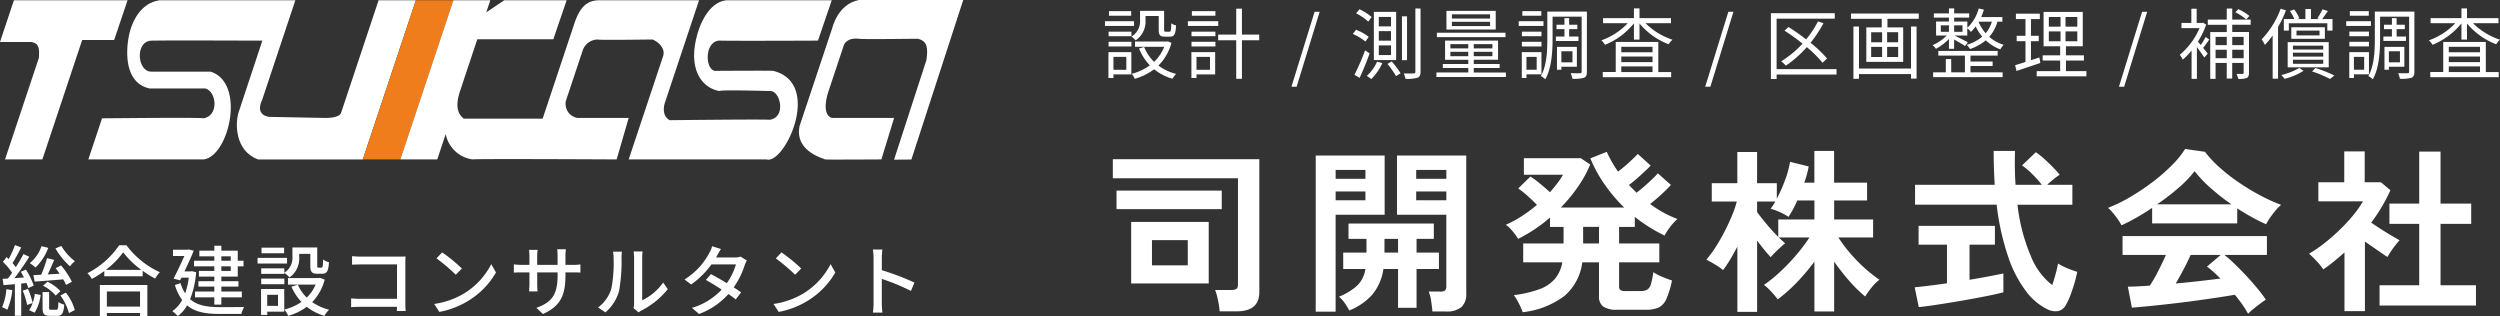 <svg xmlns="http://www.w3.org/2000/svg" width="453.834" height="57.379" viewBox="0 0 453.834 57.379">
  <rect x="0" y="0" width="453.834" height="57.379" fill="#333333" stroke="none"/>
  <g id="logo-w" transform="translate(-735 -286.755)">
    <path id="パス_559" data-name="パス 559" d="M10.066-11.144A13.565,13.565,0,0,0,12.7-7.9a4.671,4.671,0,0,1,.9-.924,9.8,9.8,0,0,1-2.464-2.772ZM8.54-9.38A22.811,22.811,0,0,1,7.476-6.37L6.062-6.3l.224,1.176c1.428-.1,3.318-.252,5.194-.406.21.364.392.728.518,1.008l1.05-.574a14.416,14.416,0,0,0-1.96-2.968l-.994.5c.238.308.5.658.742,1.008l-2.17.126c.392-.812.812-1.792,1.176-2.632Zm-.728,5a7.447,7.447,0,0,1,2.3,1.792l.854-.8A7.72,7.72,0,0,0,8.624-5.1Zm-.28-7.168A6.8,6.8,0,0,1,5.4-8.47a7.59,7.59,0,0,1,1.05.784,9.558,9.558,0,0,0,2.31-3.57Zm-6.37,7.8A10.327,10.327,0,0,1,.378-.476a6.006,6.006,0,0,1,.952.462A12.767,12.767,0,0,0,2.24-3.57Zm3.654-1.12a7.384,7.384,0,0,1,.322.924l.98-.462a12.279,12.279,0,0,0-1.428-2.9L3.766-6.9c.2.322.406.672.588,1.022l-1.736.126C3.542-6.916,4.536-8.4,5.32-9.632l-1.064-.49c-.364.714-.854,1.554-1.386,2.38a8.773,8.773,0,0,0-.6-.742c.5-.784,1.092-1.89,1.582-2.842L2.716-11.76A16.874,16.874,0,0,1,1.568-9.212c-.126-.126-.252-.252-.378-.364l-.658.868A12.6,12.6,0,0,1,2.2-6.734c-.252.378-.518.742-.77,1.05-.35.028-.672.042-.952.056L.644-4.48c.6-.056,1.316-.112,2.058-.182v5.74H3.85V-4.774ZM4.13-3.486a14.72,14.72,0,0,1,.8,2.6l.994-.35A4.613,4.613,0,0,1,5.278.056L6.286.518A7.843,7.843,0,0,0,7.378-2.7l-1.05-.2a9.766,9.766,0,0,1-.392,1.652,16.015,16.015,0,0,0-.854-2.548ZM9.282-.014c-.308,0-.364-.042-.364-.392V-3.22H7.728V-.406c0,1.148.252,1.5,1.372,1.5h1.26c.868,0,1.176-.406,1.3-2.044A3.188,3.188,0,0,1,10.6-1.414c-.028,1.232-.1,1.4-.392,1.4Zm1.68-2.6A9.743,9.743,0,0,1,12.516.588L13.58.042a8.857,8.857,0,0,0-1.624-3.164Zm14.462-.714V-.588H19.4V-3.332ZM18.13,1.12H19.4V.574h6.02V1.12h1.33V-4.508H18.13Zm1.078-8.372a14.976,14.976,0,0,0,3.15-3.192,16.025,16.025,0,0,0,3.3,3.192Zm2.422-4.466A15.511,15.511,0,0,1,15.876-6.65a5,5,0,0,1,.8,1.036,19.073,19.073,0,0,0,2.254-1.428v.952H25.9v-.994A18.235,18.235,0,0,0,28.168-5.67a5.779,5.779,0,0,1,.854-1.162,15.527,15.527,0,0,1-6.062-4.886Zm18.55,2h1.708v.8H40.18Zm1.708,2.66H40.18V-7.9h1.708Zm-2.982,0h-2.8v1.022h2.8v.84H36.022v.98h2.884v.9h-3.5v1.05h3.5V-.952H40.18V-2.268H43.9v-1.05H40.18v-.9h3.108v-.98H40.18v-.84h2.982V-7.9h1.05V-8.918h-1.05v-1.82H40.18v-.9H38.906v.9H36.19v1.022h2.716v.8H35.224V-7.9h3.682Zm-4.074.042-.21.042H33.488c.616-1.3,1.246-2.674,1.68-3.752l-.9-.238-.2.056H31.4v1.134h2.072c-.546,1.218-1.3,2.842-1.96,4.1l1.176.322.238-.49h1.344a13.854,13.854,0,0,1-.658,2.856,7.281,7.281,0,0,1-.84-1.876l-1.022.364a9.093,9.093,0,0,0,1.316,2.716A5.727,5.727,0,0,1,31.276.238a5.535,5.535,0,0,1,.994.9A6.1,6.1,0,0,0,33.964-.812C35.434.434,37.394.742,39.844.742H43.82a4.564,4.564,0,0,1,.5-1.26c-.84.028-3.766.028-4.452.028C37.688-.5,35.854-.756,34.51-1.932a16.514,16.514,0,0,0,1.092-4.9Zm16.786-.518h-4.2v1.008h4.2v-.182a4.894,4.894,0,0,1,.938.826A4.232,4.232,0,0,0,54.32-9.646v-.518h2.016v2.142c0,1.148.294,1.47,1.26,1.47h.9c.812,0,1.134-.434,1.218-2.1a2.925,2.925,0,0,1-1.064-.476c-.028,1.288-.084,1.47-.294,1.47h-.546c-.2,0-.224-.056-.224-.378v-3.29H53.088V-9.66a3.2,3.2,0,0,1-1.47,2.926Zm-4.2,2.884h4.2V-5.67h-4.2Zm4.158-6.636h-4.1v1.022h4.1Zm.532,1.848H46.76V-8.4h5.348ZM50.47-2.73V-.714H48.51V-2.73ZM51.6-3.78H47.39v4.7h1.12V.336H51.6Zm6.5-2.03-.238.042H52.276v1.19h5.012a6.9,6.9,0,0,1-1.61,2.352,7.431,7.431,0,0,1-1.61-2.338L52.906-4.2a9.912,9.912,0,0,0,1.82,2.772A9.574,9.574,0,0,1,51.618-.056a4.678,4.678,0,0,1,.7,1.148A10.5,10.5,0,0,0,55.692-.546,9.388,9.388,0,0,0,58.9,1.092a5.1,5.1,0,0,1,.84-1.12A9.281,9.281,0,0,1,56.672-1.4,9.062,9.062,0,0,0,58.94-5.488ZM73.64.21c-.028-.308-.056-.994-.056-1.484V-8.512c0-.364.014-.868.028-1.176-.252.014-.742.028-1.12.028H65.534c-.462,0-1.134-.042-1.624-.084V-8.2c.364-.014,1.078-.042,1.624-.042h6.538V-2H65.366c-.6,0-1.218-.042-1.624-.07V-.49c.406-.028,1.106-.056,1.68-.056h6.636c0,.294-.014.56-.014.756Zm6.622-10.64L79.24-9.338a31.828,31.828,0,0,1,3.5,2.968L83.846-7.5A28.349,28.349,0,0,0,80.262-10.43ZM78.82-1.064,79.758.378A15.436,15.436,0,0,0,85.12-1.708a14.429,14.429,0,0,0,4.914-5.068L89.18-8.3a13.33,13.33,0,0,1-4.858,5.278A14.547,14.547,0,0,1,78.82-1.064Zm23.828-7.1V-9.786A9.128,9.128,0,0,1,102.732-11H101.15a9.666,9.666,0,0,1,.07,1.218v1.624h-3.7v-1.61a7.545,7.545,0,0,1,.084-1.12H96.04c.014.182.07.63.07,1.12v1.61H94.738a11.381,11.381,0,0,1-1.456-.1v1.5c.224-.014.8-.042,1.456-.042H96.11v2.1c0,.574-.056,1.162-.07,1.358h1.54c-.014-.2-.056-.784-.056-1.358V-6.8h3.7v.56c0,3.71-1.232,4.914-3.85,5.88L98.56.756c3.276-1.47,4.088-3.472,4.088-7.084V-6.8h1.33c.658,0,1.162.014,1.386.042V-8.246a7.921,7.921,0,0,1-1.4.084ZM109.9.462a7.865,7.865,0,0,0,2.492-3.92,30.671,30.671,0,0,0,.434-5.978,10.479,10.479,0,0,1,.07-1.12h-1.624a4.363,4.363,0,0,1,.112,1.134,24.275,24.275,0,0,1-.406,5.586,6.586,6.586,0,0,1-2.408,3.4Zm6.034,0a2.917,2.917,0,0,1,.532-.35,14.683,14.683,0,0,0,4.76-3.864l-.84-1.2a9.849,9.849,0,0,1-3.808,3.22V-9.478a8.432,8.432,0,0,1,.07-1.12h-1.624a10.261,10.261,0,0,1,.084,1.12V-1.19a4.038,4.038,0,0,1-.1.882ZM134.442-9.66a3.259,3.259,0,0,1-1.05.154h-3.4l.168-.308c.14-.28.448-.812.714-1.232l-1.6-.5a4.946,4.946,0,0,1-.532,1.26,12.6,12.6,0,0,1-4.48,4.774l1.2.91a15.426,15.426,0,0,0,3.682-3.64H133.6a11.627,11.627,0,0,1-1.652,3.4c-1.022-.616-2.1-1.232-2.884-1.638l-.924,1.05c.756.42,1.834,1.078,2.87,1.75a11.934,11.934,0,0,1-5.39,3.318L126.9.756A13.276,13.276,0,0,0,132.23-2.87c.532.364.994.7,1.33.98l.98-1.288c-.35-.252-.826-.56-1.344-.9a15,15,0,0,0,1.988-4.018,7.071,7.071,0,0,1,.392-.868Zm7.42-.77L140.84-9.338a31.83,31.83,0,0,1,3.5,2.968L145.446-7.5A28.348,28.348,0,0,0,141.862-10.43ZM140.42-1.064l.938,1.442a15.436,15.436,0,0,0,5.362-2.086,14.429,14.429,0,0,0,4.914-5.068L150.78-8.3a13.33,13.33,0,0,1-4.858,5.278A14.547,14.547,0,0,1,140.42-1.064ZM166-4.956a48.311,48.311,0,0,0-5.922-2.24V-9.38c0-.49.056-1.106.1-1.568h-1.722a10.135,10.135,0,0,1,.126,1.568v8.092A14.658,14.658,0,0,1,158.466.5h1.722a16.4,16.4,0,0,1-.112-1.792V-5.614a37.323,37.323,0,0,1,5.292,2.184Z" transform="translate(735 343)" fill="#fff"/>
    <path id="パス_560" data-name="パス 560" d="M21.408,2.272a11.583,11.583,0,0,0-.16-1.28q-.128-.736-.3-1.44A7.786,7.786,0,0,0,20.576-1.6h2.88a1.891,1.891,0,0,0,.976-.192q.3-.192.3-.832V-21.888H2.016v-3.456H28.608V-1.216q0,3.488-4.1,3.488ZM5.344-2.784V-13.952h14.08V-2.784Zm-2.656-13.5v-3.36h19.1v3.36ZM9.12-6.08h6.5v-4.576H9.12ZM60.032,2.3q-.064-.8-.224-1.872a7.211,7.211,0,0,0-.448-1.744H61.5a1.171,1.171,0,0,0,.848-.224,1.181,1.181,0,0,0,.208-.8V-15.264H53.6V-26.016H66.176V-.96A3.171,3.171,0,0,1,65.3,1.5a4.2,4.2,0,0,1-2.864.8Zm-21.184.032V-26.016H51.36v10.752h-8.9v17.6Zm6.08-.224A10.536,10.536,0,0,0,44.112.768a5.824,5.824,0,0,0-1.04-1.152A11.416,11.416,0,0,0,46.4-2.416a5.341,5.341,0,0,0,1.472-2.992H43.84V-8.384h4.224v-2.5H44.8v-2.784H60.288v2.784H57.152v2.5h4.064v2.976H57.152v7.04h-3.36v-7.04H51.136a9.255,9.255,0,0,1-2.1,4.736A10.956,10.956,0,0,1,44.928,2.112Zm12.16-20H62.56v-1.6H57.088Zm0-3.9H62.56v-1.6H57.088Zm-14.624,3.9h5.408v-1.6H42.464Zm0-3.9h5.408v-1.6H42.464ZM51.328-8.384h2.464v-2.5H51.328ZM76.416,2.432A10.781,10.781,0,0,0,75.744.88a11.216,11.216,0,0,0-.928-1.552A20.759,20.759,0,0,0,79.5-1.76a6.684,6.684,0,0,0,2.8-1.9,6.327,6.327,0,0,0,1.312-2.96h-7.1v-3.424H83.84v-3.008H81.376v-1.7a27.184,27.184,0,0,1-5.792,3.872,7.5,7.5,0,0,0-.576-.864,12.05,12.05,0,0,0-.832-.992,3.837,3.837,0,0,0-.832-.7,20.177,20.177,0,0,0,2.928-1.584,26.358,26.358,0,0,0,2.736-2.032q-.736-.768-1.7-1.632a14.356,14.356,0,0,0-1.7-1.344l2.208-2.176a17.228,17.228,0,0,1,1.76,1.3q.992.816,1.792,1.552.736-.832,1.344-1.632a13.7,13.7,0,0,0,1.024-1.536h-7.1v-3.008H86.976l1.7,1.152a21.817,21.817,0,0,1-2.24,4.064,28.62,28.62,0,0,1-3.1,3.744h11.52a28.235,28.235,0,0,1-3.536-4.16A24.736,24.736,0,0,1,88.7-25.5l2.976-1.184A22.363,22.363,0,0,0,93.728-23.1q.608-.448,1.3-1.04t1.312-1.184q.624-.592.976-.976l2.336,2.112q-.48.512-1.184,1.168t-1.424,1.28q-.72.624-1.328,1.072.32.352.672.7l.7.7q.608-.448,1.36-1.1t1.44-1.312q.688-.656,1.072-1.1l2.368,2.112q-.448.48-1.1,1.12t-1.36,1.248q-.7.608-1.312,1.088a19.869,19.869,0,0,0,4.96,2.72,9.3,9.3,0,0,0-1.312,1.424,9.171,9.171,0,0,0-1.024,1.584,28.565,28.565,0,0,1-5.408-3.392v1.824H93.92v3.008h7.3v3.424h-7.3V-2.24a.8.8,0,0,0,.224.64,1.532,1.532,0,0,0,.928.192h2.72a2.438,2.438,0,0,0,1.232-.256A1.716,1.716,0,0,0,99.7-2.672a13.544,13.544,0,0,0,.432-2.16,9.766,9.766,0,0,0,1.68.864q1.008.416,1.712.64A17.342,17.342,0,0,1,102.512,0a3.046,3.046,0,0,1-1.392,1.568,5.545,5.545,0,0,1-2.368.416H93.6a4.359,4.359,0,0,1-2.56-.576A2.207,2.207,0,0,1,90.272-.48V-6.624h-3.04A9.523,9.523,0,0,1,84-.528,15.35,15.35,0,0,1,76.416,2.432Zm10.976-12.48h2.88v-3.008h-2.88Zm28,12.416V-9.472q-.64,1.216-1.3,2.32a19.631,19.631,0,0,1-1.3,1.936,10.4,10.4,0,0,0-1.44-1.008q-.928-.56-1.6-.88a19.559,19.559,0,0,0,1.712-2.32q.848-1.328,1.6-2.784t1.344-2.88a18.5,18.5,0,0,0,.88-2.576h-4.544v-3.328h4.64v-5.664h3.584v5.664h3.584v2.816a27.558,27.558,0,0,0,1.488-3.36,17.162,17.162,0,0,0,.912-3.328l3.392.832q-.128.7-.336,1.456t-.464,1.488h1.824v-5.76h3.584v5.76h5.984v3.232H132.96V-14.4h7.072v3.264h-6.3A25.375,25.375,0,0,0,135.76-8.4a28.293,28.293,0,0,0,2.608,2.7,25.86,25.86,0,0,0,2.816,2.24,7.818,7.818,0,0,0-1.44,1.424,13.986,13.986,0,0,0-1.152,1.616,25.778,25.778,0,0,1-2.944-2.9,38,38,0,0,1-2.688-3.44V2.3h-3.584V-6.752a37.124,37.124,0,0,1-3.152,3.728A29.315,29.315,0,0,1,122.72.1a15.692,15.692,0,0,0-1.152-1.376,9.785,9.785,0,0,0-1.344-1.248A25.486,25.486,0,0,0,123.152-4.9a35.845,35.845,0,0,0,2.912-3.04,31.5,31.5,0,0,0,2.416-3.2h-5.568q.32.32.624.592t.528.464q-.32.256-.848.736t-1.024.976a10.582,10.582,0,0,0-.752.816q-.48-.512-1.136-1.312t-1.328-1.7V2.368Zm7.424-13.6V-14.4h6.56v-3.456h-3.1a19.739,19.739,0,0,1-1.6,2.976,10.633,10.633,0,0,0-1.6-.864,9.663,9.663,0,0,0-1.664-.608,7.343,7.343,0,0,0,.864-1.312h-3.3v1.92q.64.9,1.728,2.192T122.816-11.232Zm48.832,13.12a10.825,10.825,0,0,1-3.856-3.264,22.051,22.051,0,0,1-3.232-6.24,45.5,45.5,0,0,1-2.1-9.472H147.648V-20.7h14.464q-.192-2.88-.192-6.144h3.872q-.1,3.264.1,6.144h4.768a20.215,20.215,0,0,0-1.76-1.968,14.776,14.776,0,0,0-1.824-1.552l2.5-2.4a14.623,14.623,0,0,1,1.536,1.232q.832.752,1.584,1.52a16.276,16.276,0,0,1,1.2,1.344,13.422,13.422,0,0,0-1.1.816q-.656.528-1.168,1.008h4.576v3.616H166.24a33.338,33.338,0,0,0,2.432,9.344A12.445,12.445,0,0,0,172.544-2.5q.352-.992.64-2.08T173.6-6.4a10.755,10.755,0,0,0,1.008.544,14.054,14.054,0,0,0,1.36.576q.7.256,1.12.384a21.131,21.131,0,0,1-.544,2.192q-.352,1.168-.752,2.192a11.253,11.253,0,0,1-.784,1.664,2.038,2.038,0,0,1-1.392,1.072A3.16,3.16,0,0,1,171.648,1.888ZM148.32,1.5l-.736-3.584q.992-.1,2.544-.288t3.312-.448V-9.824h-5.152v-3.424h13.856v3.424h-4.608v6.368q1.888-.32,3.52-.624t2.624-.528v3.424q-1.088.288-2.656.608t-3.344.64q-1.776.32-3.536.608t-3.28.512Q149.344,1.408,148.32,1.5ZM208.1,2.72a15.26,15.26,0,0,0-1.008-1.632q-.624-.9-1.392-1.824-1.472.256-3.392.544T198.24.384Q196.1.672,194,.912t-3.9.416q-1.808.176-3.088.272l-.736-3.808q.7,0,1.744-.048t2.256-.144a28.288,28.288,0,0,0,1.52-2.656q.784-1.536,1.392-2.912h-7.872v-3.424H211.52v3.424h-7.712a23.89,23.89,0,0,1,1.92,1.7q1.056,1.024,2.144,2.192t2,2.288A23.958,23.958,0,0,1,211.328.16q-.416.256-1.056.736t-1.248.976A8.856,8.856,0,0,0,208.1,2.72ZM185.12-13.344a9.306,9.306,0,0,0-.64-1.056q-.416-.608-.9-1.184a7.561,7.561,0,0,0-.9-.928,28.116,28.116,0,0,0,4.08-2,40.651,40.651,0,0,0,4.048-2.72,33.3,33.3,0,0,0,3.488-3.04,16.2,16.2,0,0,0,2.368-2.928l3.616.512a19.592,19.592,0,0,0,2.624,2.816,32.9,32.9,0,0,0,3.5,2.736,41.867,41.867,0,0,0,3.888,2.352,30.828,30.828,0,0,0,3.808,1.728,7.3,7.3,0,0,0-1.024,1.04q-.544.656-1.008,1.328a8.283,8.283,0,0,0-.688,1.152q-1.248-.544-2.576-1.28t-2.672-1.6v2.72H190.688v-2.816q-1.472.992-2.912,1.808T185.12-13.344Zm6.464-3.808h13.5a39.32,39.32,0,0,1-3.712-2.9,22.98,22.98,0,0,1-2.976-3.12,20.425,20.425,0,0,1-2.912,3.024A40.978,40.978,0,0,1,191.584-17.152Zm3.392,14.368q2.144-.192,4.256-.432t3.84-.464a20.026,20.026,0,0,0-2.432-2.176l2.5-2.112h-5.472Q197.12-6.72,196.4-5.36T194.976-2.784Zm36.992,4v-3.68h7.2V-13.6H233.76v-3.68h5.408v-9.44h3.872v9.44h5.568v3.68H243.04V-2.464h6.432v3.68ZM225.6,2.24V-8.416q-.9.8-1.856,1.584T221.76-5.344a11.737,11.737,0,0,0-1.216-1.5,15.474,15.474,0,0,0-1.376-1.344,23.929,23.929,0,0,0,2.7-1.84,34.305,34.305,0,0,0,2.8-2.432,32.145,32.145,0,0,0,2.5-2.688A18.233,18.233,0,0,0,228.96-17.7h-8.1v-3.456h4.7v-5.6h3.712v5.6h2.944l1.728,1.44a31.157,31.157,0,0,1-3.488,5.888q.832.576,1.808,1.2t1.872,1.152q.9.528,1.472.848a9.362,9.362,0,0,0-.752.88q-.432.56-.832,1.152t-.624,1.008q-.864-.576-1.952-1.328T229.312-10.4V2.24Z" transform="translate(935 341)" fill="#fff"/>
    <path id="パス_561" data-name="パス 561" d="M5.348-11.228H1.316v.84H5.348Zm.518,1.834H.588v.854H5.866Zm-1.4,6.468V-.574H2.128V-2.926Zm.91-.854H1.218V.91h.91V.266H5.376ZM1.246-4.816H5.39v-.84H1.246Zm0-1.862H5.39V-7.5H1.246Zm6.706-3.668h2.394v2.492c0,.994.252,1.26,1.106,1.26h.966c.742,0,.994-.406,1.078-2.044a2.311,2.311,0,0,1-.868-.378c-.028,1.344-.084,1.526-.336,1.526h-.7c-.224,0-.266-.056-.266-.364V-11.27H6.958v1.68A3.229,3.229,0,0,1,5.4-6.608a5.066,5.066,0,0,1,.756.686A4.1,4.1,0,0,0,7.952-9.576ZM11.984-5.74,11.8-5.7H6.048v.952H11.34a7.455,7.455,0,0,1-1.834,2.73A7.835,7.835,0,0,1,7.7-4.718l-.924.28a9.446,9.446,0,0,0,1.96,3.052,9.524,9.524,0,0,1-3.3,1.54,3.627,3.627,0,0,1,.56.91A10.714,10.714,0,0,0,9.506-.672,9.541,9.541,0,0,0,12.838,1.05,4.458,4.458,0,0,1,13.51.168a8.889,8.889,0,0,1-3.22-1.512,9.085,9.085,0,0,0,2.366-4.13Zm8.652-5.488h-4.27v.84h4.27Zm.518,1.834H15.638v.854h5.516Zm-1.5,6.468V-.574h-2.45V-2.926Zm.938-.854H16.282V.91h.924V.266h3.388ZM16.3-4.816h4.34v-.84H16.3Zm0-1.862h4.34V-7.5H16.3Zm12.292-.28H25.452v-4.718H24.416v4.718H21.14v1.022h3.276v7h1.036v-7h3.136ZM34.44,2.506h.938L39.564-11.1H38.64ZM50.3-7.588h2.212v1.722H50.3ZM50.3-5h2.212v1.75H50.3Zm0-5.166h2.212v1.708H50.3Zm-.9-.924v8.75h4.046v-8.75ZM51.87-1.652A16.286,16.286,0,0,1,53.424.574L54.25.056a16.531,16.531,0,0,0-1.6-2.142Zm-1.89-.392A7.522,7.522,0,0,1,48.118.532a7.535,7.535,0,0,1,.812.574,9.638,9.638,0,0,0,2.016-2.9Zm6.958-9.66V-.224c0,.238-.1.308-.336.308-.21.014-.952.028-1.778,0a3.778,3.778,0,0,1,.308.98,6.537,6.537,0,0,0,2.2-.2c.392-.168.546-.462.546-1.106V-11.7ZM54.5-10.276v7.952h.924v-7.952Zm-8.316-.546a9.549,9.549,0,0,1,2.2,1.5L49-10.15a9.261,9.261,0,0,0-2.212-1.414Zm-.6,3.738A9.948,9.948,0,0,1,47.88-5.7l.588-.854a9.063,9.063,0,0,0-2.3-1.288Zm.294,7.42.938.56c.6-1.288,1.3-3,1.82-4.452L47.81-4.1A42.555,42.555,0,0,1,45.878.336ZM70.5-9.884h-6.93v-.756H70.5Zm0,1.372h-6.93v-.77H70.5Zm1.022-2.758H62.58v3.388h8.946ZM73.3-7.308H60.844v.8H73.3Zm-10.01,4.27v-.8h3.248v.8Zm0-2.2h3.248v.784H63.294Zm7.63.784H67.536v-.784h3.388Zm0,1.414H67.536v-.8h3.388ZM67.536-.084V-.9h4.7v-.728h-4.7v-.77h4.41V-5.88H62.328v3.486h4.214v.77h-4.62V-.9h4.62v.812H60.76V.728H73.374V-.084ZM79.8-11.228H76.356v.84H79.8Zm.392,1.834H75.7v.854h4.494ZM79.828-7.5H76.272v.826h3.556ZM76.272-4.816h3.556v-.84H76.272Zm2.688,1.89V-.588H77.1V-2.926ZM79.828.252V-3.78h-3.57V.91h.84V.252Zm2.618-6.86v.8h4.1v-.8H84.854V-7.952h1.484v-.8H84.854v-1.2H84v1.2H82.558v.8H84v1.344Zm3.01,2.674v2H83.44v-2Zm.8,2.8v-3.6H82.642V-.588h.8v-.546Zm1.82-10H80.892v4.984c0,2.058-.084,4.788-1.176,6.72a3.513,3.513,0,0,1,.812.574C81.69-.9,81.844-3.976,81.844-6.146V-10.22h5.278V-.252c0,.238-.07.294-.28.294C86.6.056,85.876.07,85.134.028a4.983,4.983,0,0,1,.308,1.022A6.407,6.407,0,0,0,87.556.868c.392-.168.518-.5.518-1.12Zm6.244,9.94h5.67V-.168h-5.67Zm5.67-3.556v.994h-5.67v-.994Zm0,2.786h-5.67V-2.982h5.67Zm1.05-3.668H93.31v5.46H90.958V.77h12.418V-.168h-2.338Zm2.3-3.4v-.924H97.622v-1.764H96.614v1.764h-5.6v.924h4.48a12.179,12.179,0,0,1-4.788,3.108,3.987,3.987,0,0,1,.658.812A13.077,13.077,0,0,0,96.614-9v2.94h1.008V-8.988a12.809,12.809,0,0,0,5.306,3.78,3.222,3.222,0,0,1,.686-.826,12.465,12.465,0,0,1-4.9-3ZM109.55,2.506h.938L114.674-11.1h-.924ZM133.392-.7H122.514V-9.856H133.07v-.994H121.478V1.092h1.036V.28h10.878ZM131.67-2.632a21.343,21.343,0,0,0-3-2.842,23.342,23.342,0,0,0,2.352-3.556l-.994-.336A18.272,18.272,0,0,1,127.876-6.1c-1.05-.812-2.17-1.6-3.206-2.24l-.728.658a39.737,39.737,0,0,1,3.276,2.352,17.7,17.7,0,0,1-3.864,3.206,7.673,7.673,0,0,1,.84.8A20.691,20.691,0,0,0,128-4.69a21.838,21.838,0,0,1,2.856,2.842ZM146.916-.8h-9.45v-7.63h-1.008V1.064h1.008V.2h9.45v.826h1.008v-9.45h-1.008Zm-2.338-4.774h-2v-1.82h2Zm0,2.674h-2V-4.732h2Zm-4.9-1.834h1.988V-2.9h-1.988Zm0-2.66h1.988v1.82h-1.988Zm-3.654-3.4v.966H141.6v1.554h-2.8v6.258h6.692V-8.274h-2.856V-9.828h5.684v-.966Zm16.3,2.142H153.8v1.176H152.32Zm3.934,0v1.176h-1.512V-8.652Zm5.334-.658a5.919,5.919,0,0,1-1.12,2.1,7.4,7.4,0,0,1-1.288-2.058l.028-.042ZM153.8-4.382h.938V-6.076c.672.378,1.582.91,1.988,1.19l.5-.686c-.392-.224-1.848-.952-2.408-1.218h2.31V-8.12a4.888,4.888,0,0,1,.658.672,6.822,6.822,0,0,0,.868-1.008,8.188,8.188,0,0,0,1.19,1.862A7.515,7.515,0,0,1,157.01-5.11a3.381,3.381,0,0,1,.616.77,9.2,9.2,0,0,0,2.856-1.582,7.714,7.714,0,0,0,2.646,1.638,4.465,4.465,0,0,1,.6-.826,7.255,7.255,0,0,1-2.618-1.442A6.883,6.883,0,0,0,162.6-9.31h.9v-.84h-3.85a11.041,11.041,0,0,0,.5-1.344l-.952-.21a7.392,7.392,0,0,1-2.058,3.5V-9.338h-2.394v-.714h2.73v-.756h-2.73v-.91H153.8v.91H151.06v.756H153.8v.714h-2.338V-6.79H153.4a8.751,8.751,0,0,1-2.576,1.75,3.024,3.024,0,0,1,.616.658A9.775,9.775,0,0,0,153.8-6.174ZM157.71-1.26h4.018v-.812H157.71V-3.15h4.928V-4H151.872v.854h4.83V-.112H154.21V-2.52h-.98V-.112h-2.3V.756h12.614V-.112H157.71Zm12.5-1.554-1.526.5V-5.768H170.1v-.98h-1.414V-9.786h1.61v-.98h-4.34v.98h1.736v3.038h-1.6v.98h1.6V-2c-.714.238-1.358.434-1.876.588l.238,1.05c1.246-.406,2.842-.952,4.34-1.456Zm1.722-4.732h2.128v1.792h-2.128Zm0-2.618h2.128V-8.4h-2.128ZM177.1-8.4h-2.142v-1.764H177.1Zm0,2.646h-2.142V-7.546H177.1ZM175.042-.336V-2.254H178.3v-.952h-3.262V-4.844h3.052v-6.23h-7.112v6.23h3.01v1.638h-3.178v.952h3.178V-.336h-4.256V.616h9.016V-.336Zm9.618,2.842h.938L189.784-11.1h-.924Zm23.674-12.852a8.171,8.171,0,0,0-2-1.232l-.546.56a9.842,9.842,0,0,1,1.974,1.3ZM200.41-6.538a12.8,12.8,0,0,1-.9,1.456c-.2-.224-.364-.434-.518-.588a15.136,15.136,0,0,0,1.5-3.108l-.56-.35-.182.042h-.98v-2.576h-.966v2.576h-1.792v.952h3.276a13.125,13.125,0,0,1-3.584,4.844,3.6,3.6,0,0,1,.532.882,13.135,13.135,0,0,0,1.61-1.666V1.078h.966V-4.7c.49.658,1.078,1.47,1.344,1.9l.616-.7c-.126-.182-.462-.6-.826-1.05.336-.42.742-.994,1.106-1.512Zm6.888-.014v1.5h-2.072v-1.5Zm-2.072,3.878v-1.54H207.3v1.54Zm-3.024,0v-1.54h2.03v1.54Zm2.03-3.878v1.5H202.2v-1.5Zm4.34-2.2v-.938h-3.346V-11.7h-.994v2.016h-3.444v.938h3.444v1.316h-3v8.5h.966V-1.82h2.03V1.008h.994V-1.82H207.3V-.028c0,.154-.042.2-.2.2s-.588.014-1.106,0a4.462,4.462,0,0,1,.336.91A3.915,3.915,0,0,0,207.858.91c.308-.168.406-.448.406-.938V-7.434h-3.038V-8.75Zm6.02-1.036v2.1h.91v-1.33h6.986v1.33h.938v-2.1H221.55c.322-.42.686-.952,1.036-1.456l-.98-.308a10.485,10.485,0,0,1-.924,1.624l.336.14h-1.5v-1.82h-1.008v1.82H217.07l.336-.14a6.656,6.656,0,0,0-.938-1.6l-.784.28a7.2,7.2,0,0,1,.812,1.456Zm1.652,7.392h5.5v.728h-5.5Zm0-1.288h5.5v.714h-5.5Zm0-1.274h5.5v.7h-5.5Zm-.952,3.934h7.448V-5.6h-7.448Zm5.782-5.8h-4.186v-.868h4.186ZM215.95-8.3v2.1h6.09V-8.3Zm-1.932-3.36A15.986,15.986,0,0,1,210.56-6.1a5.715,5.715,0,0,1,.588,1.008,13.654,13.654,0,0,0,1.414-1.722V1.036h.98v-9.38a20.615,20.615,0,0,0,1.442-3.024ZM217.406-.91A12.2,12.2,0,0,1,214.13.378a4.6,4.6,0,0,1,.6.686,11.661,11.661,0,0,0,3.444-1.456Zm2.31.63a21,21,0,0,1,3.262,1.372l.784-.63A23.97,23.97,0,0,0,220.332-.9Zm10.3-10.948h-3.444v.84h3.444Zm.392,1.834h-4.494v.854h4.494Zm-.364,1.89h-3.556v.826h3.556Zm-3.556,2.688h3.556v-.84h-3.556Zm2.688,1.89V-.588h-1.862V-2.926Zm.868,3.178V-3.78h-3.57V.91h.84V.252Zm2.618-6.86v.8h4.1v-.8h-1.694V-7.952h1.484v-.8h-1.484v-1.2h-.854v1.2h-1.442v.8h1.442v1.344Zm3.01,2.674v2H233.66v-2Zm.8,2.8v-3.6h-3.612V-.588h.8v-.546Zm1.82-10h-7.182v4.984c0,2.058-.084,4.788-1.176,6.72a3.513,3.513,0,0,1,.812.574c1.162-2.044,1.316-5.124,1.316-7.294V-10.22h5.278V-.252c0,.238-.07.294-.28.294-.238.014-.966.028-1.708-.014a4.984,4.984,0,0,1,.308,1.022,6.407,6.407,0,0,0,2.114-.182c.392-.168.518-.5.518-1.12Zm6.244,9.94h5.67V-.168h-5.67Zm5.67-3.556v.994h-5.67v-.994Zm0,2.786h-5.67V-2.982h5.67Zm1.05-3.668H243.53v5.46h-2.352V.77H253.6V-.168h-2.338Zm2.3-3.4v-.924h-5.712v-1.764h-1.008v1.764h-5.6v.924h4.48a12.179,12.179,0,0,1-4.788,3.108,3.987,3.987,0,0,1,.658.812A13.077,13.077,0,0,0,246.834-9v2.94h1.008V-8.988a12.809,12.809,0,0,0,5.306,3.78,3.222,3.222,0,0,1,.686-.826,12.465,12.465,0,0,1-4.9-3Z" transform="translate(935 300)" fill="#fff"/>
    <g id="グループ_686" data-name="グループ 686" transform="translate(6434.922 415.253)">
      <path id="パス_540" data-name="パス 540" d="M-210.863-290.368l-2.527,7.58h5.729c1.37.252,1.441,1.147,1.338,2.853l-6.153,18.458h6.778l7.225-21.674h5.806l2.433-7.217Z" transform="translate(-5486.532 161.918)" fill="#fff"/>
      <path id="パス_541" data-name="パス 541" d="M-160.876-290.368h-24.612c-3.338.407-5.236,3.748-5.737,7.2s-.112,7.926,3.839,8.807h10.172c2.035.542,2.509,4.95-.338,5.425,0-.2-18.417,0-18.417,0l-2.487,7.461h20.971c4.611-.679,7.629-13.937,1.221-15.937h-10.784c-2.577,0-2.984-5.629.136-5.629.068-.069,20.046,0,20.046,0l-4.293,12.96c-.679,2.034-.7,7.046,3.508,8.607h19.016l9.63-28.891h-6.762l-6.813,20.441c-.326.976-2.817.921-2.817.921l-10.295-.2c-2.638-.475-1.234-3.013-1.234-3.013Z" transform="translate(-5485.43 161.918)" fill="#fff"/>
      <path id="パス_542" data-name="パス 542" d="M-142.429-290.368h6.823l-9.63,28.891h-6.823Z" transform="translate(-5482.005 161.918)" fill="#ef7d1b"/>
      <path id="パス_543" data-name="パス 543" d="M-115.522-290.368h-11.329l-3.256,2.193.73-2.193h-6.7l-9.63,28.891h6.7l1.534-4.6a5.757,5.757,0,0,0,4.856,4.6c0-.135,26.178,0,26.178,0l2.178-7.528h-9.3a2.6,2.6,0,0,1-2.112-3.055l3.079-9.237a2.912,2.912,0,0,1,2.7-1.95c-.135.135,9.969,0,9.969,0,1.425.611,2.307,1.854,1.92,3.014l-6.253,18.756h25.018c3.256,1.017,10.275-13.835,1.221-16.074.068-.068-10.647,0-10.647,0-1.832-.475-1.764-5.561,1.017-5.492,2.712.068,17.753,0,17.753,0l2.5-7.324H-86.363c-3.052.135-5.29,4.069-5.9,8.409s1.221,7.461,4.477,8.071c0-.272,9.291,0,9.291,0,1.763,0,2.916,4.883-.271,5.222,0-.135-18.04.068-18.04.068-1.646-.864-.906-3.083-.906-3.083l6.229-18.686h-18.084c-2.024,0-3.46.945-4.538,4.18l-5.772,17.314h-14.314c-1.272-1.014-1.5-2.537-.65-5.1-.027.082,3.107-9.321,3.107-9.321h13.8Z" transform="translate(-5481.537 161.918)" fill="#fff"/>
      <path id="パス_544" data-name="パス 544" d="M-48.495-290.413H-67.453c-3.843.76-4.815,5.059-4.815,5.059l-5.959,17.875c-.6,3.157,1.606,4.988,4.658,6.006-.068.068,10.208,0,10.208,0l2.31-7.528h-11.32c-1.974-.688-.692-4.534-.692-4.534l2.9-8.707s.468-1.4,2.707-1.136c.057.135,10.7,0,10.7,0,1.764.407,1.873,1.664,1.581,3.85l-5.882,18.1,3.144-.024,9.287-28.578" transform="translate(-5476.563 161.915)" fill="#fff"/>
    </g>
  </g>
</svg>
